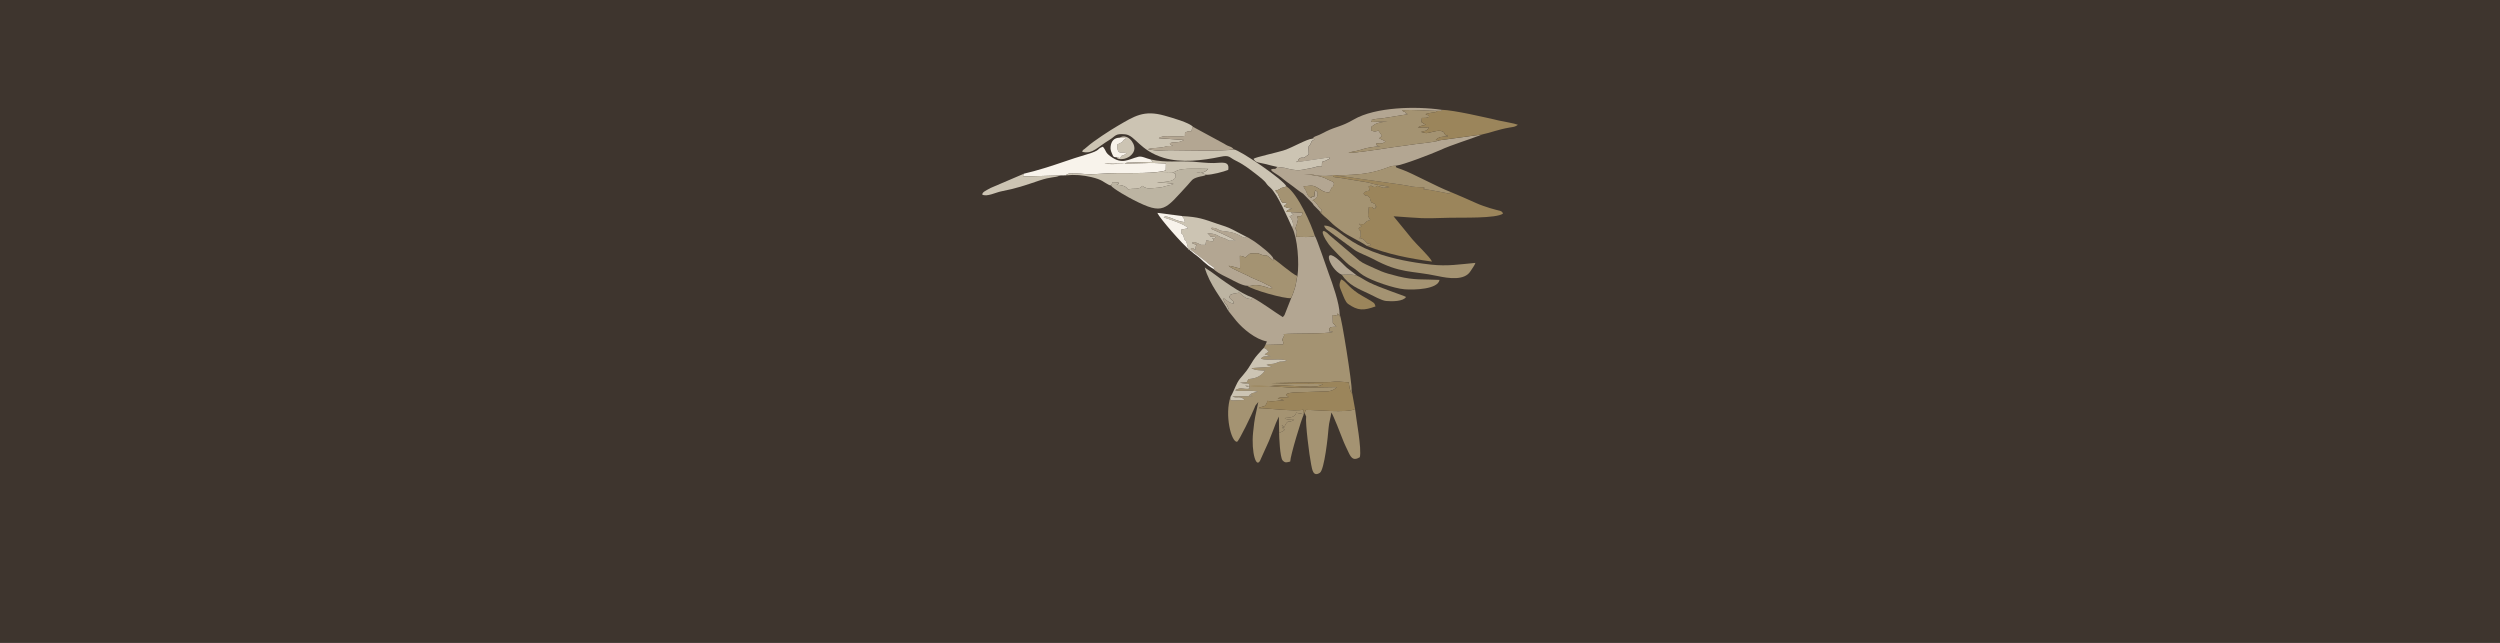 <?xml version="1.0" encoding="UTF-8"?>
<svg version="1.1" viewBox="0 0 280 72" xmlns="http://www.w3.org/2000/svg">
 <rect x="0" y="0" width="280" height="72" fill="#808080" stroke="none"/>
 <rect y=".002" width="280" height="72" fill="#3e352e"/>
 <path d="m147 15.535c0.288 0.044 0.053-0.077 0.216 0.09-0.185 0.136-0.226 0.087-0.333 0.267-0.011 0.019-0.05 0.134-0.06 0.156-0.315 0.652-0.278-0.091-0.238 1.245l-0.516 0.368c-0.177 0.048-7e-3 -0.003-0.149-0.006-0.709-0.012-0.453 0.689-0.643 0.407-0.012-0.019-0.045 0.052-0.061 0.106l3.709-0.543c-0.057 0.279 8.6e-4 0.12-0.219 0.255-0.635 0.392-0.637-0.055-0.651 0.747-0.351-0.028-0.508 0.024-0.544 0.034-0.252 0.072-0.286 0.098-0.598 0.157-1.4 0.265-1.446 0.395-3.071-0.022l-0.791-0.098c-0.324 0.417-0.276 0.064-0.703 0.301 0.116 0.297 0.596 0.404 1.381 1.061 0.452 0.378 0.975 0.708 1.482 1.118 0.335 0.271 0.42 0.302 0.736 0.516l0.924 0.941c0.216 0.209 0.113 0.144 0.269 0.352l0.633 0.633c0.498 0.368 0.098 0.141 0.281-0.101-0.438-0.276-0.468-0.814-1.054-1.105 0.348-0.068 0.591-0.347 0.577-0.642-0.019-0.395 0.083-0.165-0.254-0.462-0.092 0.224-0.092 0.488-0.108 0.702-0.536 0.045-0.18-0.079-0.321 0.143-0.408-0.064-0.494-0.5-0.59-0.728-0.126-0.301-0.231-0.294-0.305-0.556 0.699-0.039 0.895-0.21 1.48 0.107 0.516 0.279 0.724 0.566 1.406 0.584 0.519-1.116 0.245-0.266 0.471-0.779 0.213-0.482-0.332-0.494-0.658-0.682-0.764-0.44-1.577-0.467-2.661-0.598l1.05 0.069c0.508 0.13 0.807 0.135 1.413 0.133l2.968-0.134c1.351-0.073 2.451-0.275 3.643-0.702 0.457-0.164 0.717-0.308 1.228-0.312 0.753-0.057 4.153-1.382 4.864-1.705 1.589-0.723 3.222-1.162 4.807-1.79l-4.809 0.655c-0.03 0.017-0.068 0.032-0.095 0.041-0.443 0.154-2.013 0.311-2.531 0.376-0.836 0.104-1.647 0.25-2.548 0.354-0.583 0.067-4.646 0.751-5.002 0.603l0.567-0.128c0.889-0.118 1.238-0.482 3.045-0.576-0.035-0.004-0.208-0.014-0.257-0.043-0.286-0.17-0.129 0.075-0.259-0.291 0.734-0.075 0.638 0.129 1.064-0.219l-0.725-0.351c0.023-0.019 0.06-0.038 0.076-0.05 0.291-0.234 0.259-0.212 0.13-0.398l-0.277-0.407c-0.449 0.115-0.346 0.148-0.807-0.011 0.027-0.586-0.079-0.317 0.235-0.577 0.471-0.391 1.339-0.38 1.604-0.446l-1.854 0.069c0.331-0.387-0.397-0.105 0.518-0.338 0.153-0.039 0.44-0.033 0.602-0.05l2.971-0.479c-0.184-0.244-0.157 0.095-0.241-0.199-0.013-0.046-0.056-0.046-0.082-0.068l0.531 8e-3c-0.121-0.003-0.381 8e-3 -0.477-0.014-0.336-0.077-0.157 0.012-0.363-0.173 1.4-0.095 2.728 0.061 3.991 0.068h0.48l-0.042-0.121c-2.881-0.418-7.417-0.32-9.837 1.089-1.414 0.823-1.925 0.759-3.082 1.326-0.265 0.13-0.484 0.259-0.769 0.384-0.549 0.243-0.521 0.138-0.767 0.437" fill="#b3a692" fill-rule="evenodd" stroke-width="1.333"/>
 <path d="m144.71 25.458c0.629 1.187 0.818 4.052 0.601 5.458-0.092 0.232-0.134 0.903-0.275 1.327-0.176 0.528-0.2 0.636-0.423 1.144l-0.74 1.876c-0.337 0.524 0.13-0.17-0.093 0.129-0.013 0.017-0.041 0.048-0.051 0.062-0.011 0.014-0.034 0.043-0.053 0.062-0.961-0.588-2.135-1.503-3.409-2.197-0.141 0.181 0.131 0.256-0.479 0.128-0.415-0.088-0.749-0.483-0.981-0.67l-0.716 0.129c-0.496 0.27-0.166-0.084-0.399 0.352 0.089 0.241 0.093 0.161 0.16 0.239 0.281 0.333 0.267 0.052 0.308 0.52-0.492-0.128-0.584-0.236-0.894-0.46-0.219-0.158 0.01-0.063-0.228-0.14 0.054 0.541 0.222 0.5 0.367 0.715 0.01 0.014 0.155 0.338 0.159 0.35 0.071 0.24 0.127 0.046 0.045 0.381l0.858 1.075c0.741 0.885 2.138 2.067 3.423 2.303l-0.161 0.388 1.973-0.048c0.114-0.587-0.299-0.252 0.122-0.974l-0.04-0.192c1.137-0.097 4.833-0.002 5.511-0.24-0.573-0.249-0.319 0.259-0.424-0.402 0.267-0.191 0.228-0.148 0.801-0.177l-0.396-0.425-0.015-0.887c0.742 0.036 0.383 0.287 0.538-0.188l0.141 0.167c0.052 0.119 0.048 0.154 0.054 0.225l0.049-0.253c-3e-3 -1.229-0.815-3.495-1.225-4.597-0.223-0.6-1.335-3.923-1.552-4.21-0.455 0.19-1.442 0.102-2.09 0.098 0.217-1.15-0.19-0.575-0.047-1.102 4e-3 -0.016 0.018-0.044 0.024-0.063l0.081-0.22c9e-3 -0.029 0.068-0.243 0.069-0.25 0.081-0.394 0.112-0.237-0.013-0.656 0.664-0.045 0.439 0.014 0.597-0.411l-1.285-0.069c0.123 0.217 9e-3 0.146 0.28 0.233l-0.461 0.253c0.299 0.23 0.57 1.093 0.288 1.217" fill="#b3a692" fill-rule="evenodd" stroke-width="1.333"/>
 <path d="m153.08 27.542c2.377 0.939 4.731 1.403 7.308 1.755-0.288-0.591-1.7-1.879-2.221-2.515l-2.088-2.558c3.297 0.216 2.842 0.276 6.322 0.163 1.135-0.036 5.233 0.104 5.939-0.469-0.166-0.392-0.355-0.255-1.448-0.604-0.531-0.17-1.069-0.343-1.532-0.556-0.936-0.432-1.956-0.857-2.924-1.269-0.16 0.326-0.056 0.172-1.326-0.037-0.584-0.096-1.099-0.223-1.6-0.254-0.15-0.412 0.016 0.429 3e-3 -0.169-3.7e-4 -0.004 6e-4 -0.029-3e-3 -0.043-1.93-0.079-0.784-0.035-2.589-0.309l-5.276-0.744c-0.035-0.007-0.058-0.014-0.093-0.021l-2.321-0.314c0.228 0.27-0.022 0.229 0.746 0.304l3.272 0.54c1.207 0.371 1.395 0.247 2.385 0.511-0.101 0.027-0.581 0.084-0.738 0.076l-0.628-0.226c-0.094 0.028-0.122 0.185-0.381 0.136-0.42-0.078-0.114-0.235-0.604-0.069l0.099 0.435c-0.271 0.162-0.2 0.039-0.367 0.126-0.253 0.131-0.178 0.027-0.302 0.276 0.37 0.434 0.113-0.019 0.522 0.279 0.3 0.218 0.161 0.237 0.267 0.483 0.189 0.44 0.046 0.098 0.336 0.307 0.217 0.156 0.124-0.07 0.215 0.238 0.192 0.646 0.066-0.396-0.012 0.273-3e-3 0.027-0.014 0.067-0.029 0.098-0.449-0.006-6e-3 -0.311-0.721-0.171-0.034 1.101-0.188 0.83 0.129 1.335 0.011 0.017 0.038 0.045 0.051 0.071l-0.387 0.156c-8e-3 0.006-0.023 0.029-0.03 0.036-0.408 0.4-0.285 0.312-0.866 0.254l0.233 0.201c0.018 0.013 0.056 0.036 0.082 0.056-0.275 0.252-0.325 0.131-0.332 0.301 0.197 0.504 0.137-0.241 0.218 0.506 0.051 0.469-0.091 0.49-0.181 0.554 0.221-0.056 0.483 0.106 0.64 0.26 0.309 0.303 0.104 0.333 0.667 0.387-0.259 0.262 0.344 0.12-0.434 0.21" fill="#9b855b" fill-rule="evenodd" stroke-width="1.333"/>
 <path d="m141.73 38.63-0.179 0.329 0.287 0.151c7e-3 0.007 0.147 0.183 0.249 0.275l-0.454 0.301 0.597 0.191c0.022 8e-3 0.06 0.019 0.086 0.035-0.59 0.009-0.88-0.069-1.095 0.276 0.858 0.243 2.157-0.09 2.886 0.201-0.14 0.08 0.036 0.029-0.241 0.077-0.561 0.098-0.28-0.081-0.969 0.193-0.484 0.192-0.533 0.021-1.058 0.217l0.63 0.197-2.31 0.151c0.383 0.288 1.039 0.234 1.509 0.288-0.417 0.621-1.035 0.895-1.845 0.945-0.081 0.128-0.118 0.233-0.194 0.355l-0.773 0.057c1.022 0.231 0.977-0.148 1.068 0.364 0.372 0.091 1.604 0.094 2.04 0.049 1.525-0.158 0.535-0.13 2.034-0.095 0.659 0.016 1.376 0.072 2.034 0.1 1.044 0.043 1.691 0.054 2.141-0.267-1.006-0.023-2.08-0.032-3.104-0.017-0.858 0.012-1.708-0.097-2.686-0.102l6.545-0.109c0.888-0.103 1.255-0.035 2.137 0.03 0.035 0.446 0.114 0.896 0.338 1.288l-0.024-0.442c0.081-0.55-1.125-8.212-1.335-8.433l-0.049 0.253c-6e-3 -0.07-8.5e-4 -0.106-0.054-0.225l-0.141-0.167c-0.155 0.475 0.204 0.224-0.538 0.188l0.015 0.887 0.396 0.425c-0.573 0.029-0.534-0.014-0.801 0.177 0.105 0.661-0.149 0.153 0.424 0.402-0.678 0.238-4.375 0.144-5.511 0.24l0.04 0.192c-0.421 0.722-9e-3 0.387-0.122 0.974z" fill="#a49372" fill-rule="evenodd" stroke-width="1.333"/>
 <path d="m147.76 23.616c0.352 0.522 0.762 0.731 1.19 1.17 0.484 0.496 0.732 0.636 1.248 1.04 0.79 0.618 2.057 1.128 2.886 1.716 0.777-0.089 0.175 0.052 0.434-0.21-0.563-0.054-0.358-0.084-0.667-0.387-0.157-0.154-0.419-0.316-0.64-0.26 0.089-0.064 0.232-0.085 0.181-0.554-0.081-0.747-0.021-0.003-0.218-0.506 7e-3 -0.171 0.057-0.05 0.332-0.301-0.026-0.02-0.064-0.043-0.082-0.056l-0.233-0.201c0.581 0.059 0.458 0.147 0.866-0.254 7e-3 -0.007 0.022-0.03 0.03-0.036l0.387-0.156c-0.013-0.026-0.04-0.054-0.051-0.071-0.317-0.505-0.164-0.233-0.129-1.335 0.714-0.14 0.272 0.165 0.721 0.171 0.015-0.031 0.026-0.071 0.029-0.098 0.078-0.669 0.204 0.373 0.012-0.273-0.092-0.308 8.5e-4 -0.082-0.215-0.238-0.29-0.209-0.147 0.134-0.336-0.307-0.105-0.246 0.033-0.264-0.267-0.483-0.409-0.298-0.152 0.155-0.522-0.279 0.124-0.249 0.049-0.145 0.302-0.276 0.167-0.087 0.096 0.036 0.367-0.126l-0.099-0.435c0.49-0.166 0.183-0.009 0.604 0.069 0.259 0.048 0.287-0.109 0.381-0.136l0.628 0.226c0.156 8e-3 0.636-0.049 0.738-0.076-0.99-0.264-1.177-0.14-2.384-0.511l-3.272-0.54c-0.767-0.075-0.517-0.034-0.746-0.304l2.321 0.314c0.035 0.007 0.058 0.014 0.093 0.021l5.276 0.744c1.805 0.273 0.659 0.23 2.589 0.309 4e-3 0.014 3e-3 0.038 3e-3 0.043 0.012 0.598-0.154-0.243-3e-3 0.169 0.501 0.031 1.016 0.158 1.6 0.254 1.27 0.208 1.166 0.363 1.326 0.037-1.517-0.578-4.205-2.062-5.388-2.488-0.939-0.338-0.638-0.209-0.728-0.448-0.511 0.004-0.771 0.148-1.228 0.312-1.192 0.427-2.292 0.629-3.643 0.702l-2.968 0.134c-0.605 0.002-0.905-0.002-1.413-0.133l-1.05-0.069c1.084 0.131 1.896 0.158 2.661 0.598 0.326 0.188 0.871 0.2 0.658 0.682-0.226 0.513 0.048-0.337-0.471 0.779-0.682-0.018-0.89-0.305-1.406-0.584-0.586-0.317-0.782-0.146-1.48-0.107 0.073 0.262 0.179 0.256 0.305 0.556 0.096 0.227 0.182 0.664 0.59 0.728 0.141-0.221-0.215-0.098 0.321-0.143 0.016-0.214 0.016-0.478 0.108-0.702 0.337 0.297 0.235 0.067 0.254 0.462 0.014 0.295-0.229 0.575-0.577 0.642 0.587 0.292 0.616 0.83 1.054 1.105-0.183 0.241 0.217 0.468-0.281 0.101" fill="#a49372" fill-rule="evenodd" stroke-width="1.333"/>
 <path d="m144.71 25.458c0.282-0.125 0.01-0.987-0.288-1.217l0.461-0.253c-0.271-0.087-0.157-0.016-0.28-0.233l-0.525-0.024c0.104-0.202 0.03-0.197 0.645-0.342-0.344-0.124-0.489-0.021-0.919-0.275 0.128-0.179-0.03-0.007 0.148-0.157 0.108-0.091 0.094-0.061 0.21-0.144-0.574-0.426-0.365 0.473-0.961-0.929-0.211-0.496-0.029-0.067-0.38-0.544 0.367-0.071 0.015 0.046 0.364-0.096 0.338-0.138 0.228-0.152 0.245-0.162 0.084-0.05 0.485-0.11 0.655-0.204-0.325-0.743-5.274-4.114-5.886-4.138-1.175 0.21-5.761 0.087-7.16 0.08-1.066-0.004-1.286 0.144-2.475-0.11 0.024-0.013 0.06-0.021 0.079-0.025 0.019-0.004 0.057-0.018 0.081-0.023 0.026-0.006 0.057-0.014 0.087-0.02 0.032-0.006 0.059-0.009 0.093-0.015 3.6e-4 0 0.397-0.04 0.423-0.042 0.277-0.027 0.559-0.039 0.801-0.076 0.935-0.141-0.11-0.121 1.202-0.164-0.246-0.369 0.323 0.323-0.194-0.132-9e-3 -8e-3 -0.033-0.031-0.041-0.037l-0.081-0.131c0.382-0.163 0.527-0.059 0.965-0.125 0.202-0.031 0.448-0.148 0.643-0.238l-2.835-0.201c0.428-0.375 1.468-0.159 2.438-0.198 0.754-0.031 0.464-0.161 0.479-0.251 0.018-0.116 0.023-0.204 0.266-0.287 0.159-0.055 0.288-0.04 0.456-0.045 0.224-0.291-0.104 0.266 0.069-0.216 4e-3 -0.013 0.015-0.044 0.02-0.057 5e-3 -0.013 0.018-0.046 0.023-0.058l0.075-0.164c-0.395-0.472-2.35-1.018-3.183-1.254-2.339-0.665-3.397 0.07-5.251 1.148-0.847 0.493-2.69 1.689-3.405 2.33-0.57 0.511-0.41 0.23-0.578 0.559l0.155 0.046c1.058 0.182 1.49-0.504 2.92-1.375 0.69-0.42 0.609-0.73 1.746-0.616 1.145 0.116 1.591 1.805 4.32 2.635 1.941 0.59 4.368 0.302 6.366-0.122 1.032-0.219 0.958 0.08 1.718 0.445 0.779 0.374 1.416 0.854 2.076 1.361 1.763 1.352 0.966 0.945 1.777 1.655 0.8 0.701 1.957 3.412 2.437 4.442" fill="#ccc4b3" fill-rule="evenodd" stroke-width="1.333"/>
 <path d="m137.82 44.436c-0.681 2.022 0.068 5.051 0.72 5.048 0.194-9.43e-4 1.735-3.217 1.974-3.823 0.067-0.169 0.042-0.145 0.122-0.279l0.294-0.357c-0.347 1.715-0.392 1.56-0.582 3.396-0.228 2.2 0.37 4.369 0.884 2.936l0.895-1.98c0.159-0.397 0.335-0.867 0.517-1.318 0.101-0.252 0.173-0.432 0.253-0.665l0.332-0.742 0.035 1.771c0.238-0.042-0.094 0.111 0.289-0.067 0.248-0.115 0.181-0.091 0.341-0.233-0.018-0.015-0.056-0.051-0.063-0.034-8e-3 0.016-0.051-0.028-0.061-0.037l-0.104-0.091c-6.1e-4 -6.07e-4 -0.093-0.132-0.093-0.341 0.712 0.561-0.242 0.114 0.214 0.201 0.182-0.148 0.175-0.294 0.297-0.436 0.238-0.277 0.158-0.092 0.458-0.185 0.038-0.012 0.062-0.016 0.101-0.03l0.322-0.151c-0.325-7.27e-4 -1.005 0.001-1.07-0.201 0.609-0.041 1.177-0.085 1.285-0.603 0.261 0.091 0.172 0.043 0.461 0.101l0.32 0.075c0.014 0.004 0.048 0.012 0.068 0.025l-9e-3 -0.312-0.042-0.215c-1.018 0.215-3.972-0.173-5.012-0.176 0.283-0.196 0.025-0.022 0.382-0.151 0.192-0.069 0.365 7.28e-4 0.553-0.473 0.08-0.2-0.058-0.083 0.067-0.192 0.663 0.139 1.212-0.074 1.866-0.063-0.027-0.016-0.073-0.058-0.09-0.033-0.017 0.025-0.067-0.024-0.09-0.031l-0.554-0.161c0.377-0.161 0.732-0.062 1.246-0.133-0.048-0.066-0.873-0.395 0.568-0.52l3.256-0.109c0.613 0.033 1.169-0.063 1.566-0.492l-3.807 0.063c-1.508 0.134-4.952-0.429-6.039-0.164 0.143 0.532 0.082 0.076-0.064 0.301-0.73 0.027-0.746-0.181-1.34 0.065l-0.153 0.084c0.569 0.222 1.779-0.091 2.55 0.181-0.108 0.028-0.849 0.139-0.863 0.344-0.035 0.525-0.323-0.243 0.042 0.068 0.052 0.044 0.226 0.061 0.266 0.068l-2.312 0.031c0.565 0.3 0.862-0.161 1.38 0.399-1.769 0.054-1.622 0.178-1.576-0.358" fill="#a49372" fill-rule="evenodd" stroke-width="1.333"/>
 <path d="m133.38 27.995 1.732 1.333c0.438 0.448 1.117 0.682 0.806 0.8 0.105 0.12 0.047 0.067 0.187 0.18 0.468 0.378 1.131 0.651 1.61 0.902 0.485 0.254 1.443 0.796 1.978 0.799 0.677 0.114 0.538-0.32 2.073 0.129 0.392 0.115 0.162 0.139 0.744 0.13-0.226-0.258-0.248-0.192-0.588-0.371-0.212-0.112-0.354-0.212-0.619-0.314l-1.181-0.513c-0.675-0.393-2.081-0.899-2.518-1.301 0.351 0.008 0.848 0.221 1.285 0.299l-0.022-1.417c0.303 0.026 0.409 0.1 0.63 0.187 0.559-0.446 0.247-0.455 1.09-0.467 0.421-0.006 0.192-0.037 0.511 0.073 0.13 0.045 0.183 0.101 0.384 0.148 0.556 0.131 0.165-0.226 1.094 0.567 0.188-0.18 0.097 0.091 0.026-0.203-0.045-0.378-1.598-1.559-2.071-1.886-0.216-0.15-0.29-0.18-0.449-0.28-0.246-0.154-0.204-0.154-0.506-0.285-0.159 0.164 0.016 0.202-0.468 0.006-0.094-0.038-0.312-0.163-0.423-0.219-0.789-0.402-1.787-0.375-2.058-0.489-0.084-0.035-0.362-0.212-0.504-0.244-0.582-0.132-0.406 0.015-0.476 0.065 0.693 0.331 2.271 0.953 2.714 1.34-1.334-0.008-0.215 0.034-1.606-0.402-0.323-0.101-0.506-0.426-1.529-0.433 0.649 0.459-0.066 0.337 0.939 0.42-0.193 0.205-0.071 0.141-0.404 0.09 0.186 0.298 0.21 0.142 0.096 0.395-0.34-0.012-0.483-0.085-0.75-0.124l-0.105 0.507c-0.62 0.012-0.379 0.043-0.799-0.149-0.675-0.309-0.676-0.051-0.696-0.038 0.022 0.014 0.058 0.026 0.074 0.032l0.149 0.061c0.021 0.008 0.056 0.02 0.076 0.028 0.313 0.119-0.05-0.072 0.22 0.079-0.361 0.583-0.076 0.24-0.105 0.443-0.026 0.186 8e-3 0.092-0.08 0.075-0.126-0.025-0.047 0.045-0.184-0.143-0.528-0.032-0.154-0.058-0.277 0.187" fill="#b3a692" fill-rule="evenodd" stroke-width="1.333"/>
 <path d="m146.29 46.641c-0.105 0.728 0.348 4.353 0.564 5.406 0.106 0.516 0.208 1.402 0.971 0.906 0.51-0.332 0.914-4.137 0.978-5.033 0.046-0.642 0.247-1.153 0.307-1.718 0.196 0.231 1.099 2.549 1.283 3.035 0.188 0.497 0.443 0.998 0.67 1.485 0.321 0.688 0.618 0.861 1.238 0.483 0.224-0.952-0.411-4.239-0.536-5.393-0.894 0.48-4.457 0.072-5.513 0.1-0.214 0.496-0.126 0.268 0.038 0.728" fill="#a49372" fill-rule="evenodd" stroke-width="1.333"/>
 <path d="m114.67 19.455c-0.154 0.216-0.047 0.262-0.018 0.312l4.058-0.117 0.66-0.013c0.288-0.261 0.384-0.201 1.278-0.2 0.475 0.001 0.986 0.086 1.5 0.076 0.987-0.02 1.87-0.12 2.89-0.125 1.305-0.007 4.708 0.06 5.525-0.317l0.017-0.756c-2.259-0.113-1.429-0.048-3.4-0.02-1.162 0.017-2.309 0.071-3.468 0.022 0.214 0.098 1.534 0.051 1.879 0.035 0.66-0.031 0.187-0.048 0.644-0.134l2.916-0.087-0.278-0.272c-0.526-0.117-0.973-0.404-1.392-0.299-1.123 0.282-1.782 0.917-3.105-0.049-0.634-0.464-0.424-0.557-0.851-1.078-0.798 0.272-0.059 0.359-1.973 0.91-0.809 0.233-1.569 0.488-2.301 0.74-1.397 0.48-3.12 1.041-4.581 1.371" fill="#f8f3eb" fill-rule="evenodd" stroke-width="1.333"/>
 <path d="m139.92 43.232-0.483-0.039c0.294 0.16 0.282 0.081 0.445 0.06 1.087-0.265 4.531 0.297 6.039 0.164l3.807-0.063c-0.397 0.429-0.953 0.525-1.566 0.492l-3.256 0.109c-1.441 0.125-0.617 0.454-0.568 0.52-0.513 0.071-0.868-0.028-1.246 0.133l0.554 0.161c0.023 0.007 0.073 0.056 0.09 0.031 0.017-0.025 0.063 0.016 0.09 0.033-0.654-0.01-1.203 0.202-1.866 0.063-0.125 0.109 0.013-8e-3 -0.067 0.192-0.189 0.474-0.362 0.404-0.553 0.473-0.357 0.129-0.099-0.045-0.382 0.151 1.04 0.002 3.995 0.391 5.012 0.176l0.042 0.215 0.279 0.538c-0.165-0.46-0.252-0.233-0.038-0.728 1.057-0.028 4.62 0.38 5.513-0.1l-0.391-2.145 0.024 0.442c-0.224-0.392-0.302-0.841-0.338-1.288-0.881-0.065-1.249-0.133-2.137-0.03l-6.545 0.109c0.978 0.005 1.828 0.114 2.686 0.102 1.024-0.015 2.098-0.006 3.104 0.017-0.45 0.321-1.097 0.31-2.141 0.267-0.658-0.028-1.375-0.084-2.034-0.1-1.5-0.035-0.509-0.063-2.034 0.095-0.437 0.045-1.668 0.043-2.04-0.049" fill="#9b855b" fill-rule="evenodd" stroke-width="1.333"/>
 <path d="m161.19 15.718-0.387-0.036c0.309-0.349 0.717-0.396 1.362-0.398-0.104-0.48-0.028 0.221-0.372-0.289-8e-3 -0.012-0.026-0.353-0.653-0.342-0.275 0.004-0.661 0.114-0.941 0.175-0.137 0.03-0.242 0.076-0.472 0.085l-0.581-0.132 0.586-0.157c0.021-0.027 0.214-0.132 0.31-0.361l-1.256 0.015c0.344-0.18 0.439-0.214 0.902-0.285l-0.484-0.316 0.049-0.465c0.333-0.015 0.565 0.031 0.807-0.137-0.09-0.443 0.191 0.067-0.41-0.301 0.26-0.051 0.38-0.103 0.645-0.143 0.444-0.067 0.51-0.022 0.714-0.211-1.263-0.007-2.591-0.163-3.991-0.068 0.206 0.185 0.026 0.096 0.363 0.173 0.096 0.022 0.355 0.01 0.477 0.014l-0.531-8e-3c0.025 0.023 0.069 0.023 0.082 0.068 0.084 0.294 0.057-0.045 0.241 0.199l-2.971 0.479c-0.162 0.016-0.45 0.011-0.602 0.05-0.915 0.233-0.187-0.049-0.518 0.338l1.854-0.069c-0.265 0.066-1.133 0.055-1.604 0.446-0.314 0.26-0.208-0.009-0.235 0.577 0.461 0.159 0.358 0.127 0.807 0.011l0.277 0.407c0.13 0.186 0.161 0.164-0.13 0.398-0.015 0.012-0.052 0.031-0.076 0.05l0.725 0.351c-0.426 0.348-0.33 0.144-1.064 0.219 0.13 0.366-0.028 0.121 0.259 0.291 0.049 0.029 0.221 0.039 0.257 0.043-1.808 0.093-2.157 0.458-3.045 0.576l-0.567 0.128c0.356 0.148 4.419-0.536 5.002-0.603 0.901-0.104 1.712-0.25 2.548-0.354 0.519-0.065 2.089-0.222 2.531-0.376 0.027-0.009 0.066-0.024 0.095-0.041" fill="#a49372" fill-rule="evenodd" stroke-width="1.333"/>
 <path d="m119.38 19.639c1.017-0.104 1.905-0.025 2.847 0.195 1.244 0.29 1.364 0.573 1.896 0.833 0.208 0.102 0.093 0.063 0.278 0.094 0.404-0.058 0.043-0.003 0.081-0.066l0.098-0.2c9e-3 -0.02 0.02-0.063 0.039-0.09l0.642 0.032c0.088 0.299 0.135 0.014-0.072 0.236-0.012 0.012-0.105 0.032-0.149 0.034 1.221 0.013 1.162 0.502 1.347 0.502 0.634-0.153 1.232 0.075 1.551-0.389 0.037 0.02 0.081 0.016 0.105 0.069 0.023 0.051 0.071 0.048 0.102 0.064 0.419 0.214 0.593 0.156 1.502 0.077 0.43-0.037 0.583-0.072 0.926-0.182 0.325-0.105 0.552-0.096 0.885-0.242-0.43-0.124-1.455-0.113-1.937-0.201 0.604-0.001 2.059 0.02 2.152-0.622l-0.014-0.249c-2e-3 -0.021-8e-3 -0.058-0.018-0.085-0.463-0.201-0.903-0.127-1.467-0.089 1.483-0.177 0.877 0.166 1.645-0.245 0.595-0.319 2.578-0.202 3.505-0.201-0.028 0.031-0.07 0.029-0.091 0.087l-0.171 0.151c-0.324 0.227-0.669 0.213-1.049 0.23 0.449-0.149 0.884 0.104 1.115 0.191 0.576 0.014 1.929-0.337 2.432-0.545 0.189-1.053-0.745-0.785-1.592-0.768-0.801 0.016-1.61-0.105-2.36-0.152-1.748-0.11-2.971 0.139-4.727-0.244l0.278 0.272-2.916 0.087c-0.457 0.085 0.016 0.103-0.644 0.134-0.345 0.016-1.665 0.063-1.879-0.035 1.159 0.049 2.306-0.006 3.468-0.022 1.971-0.029 1.141-0.093 3.4 0.02l-0.017 0.756c-0.817 0.377-4.22 0.309-5.525 0.317-1.02 0.006-1.903 0.105-2.89 0.125-0.513 0.01-1.025-0.075-1.5-0.076-0.894-0.001-0.991-0.061-1.278 0.2" fill="#ccc4b3" fill-rule="evenodd" stroke-width="1.333"/>
 <path d="m161.01 12.415c-0.203 0.189-0.269 0.144-0.714 0.211-0.265 0.04-0.386 0.092-0.645 0.143 0.602 0.368 0.32-0.142 0.41 0.301-0.242 0.169-0.473 0.122-0.807 0.137l-0.049 0.465 0.484 0.316c-0.464 0.071-0.558 0.105-0.902 0.285l1.256-0.015c-0.095 0.229-0.289 0.334-0.31 0.361l-0.586 0.157 0.581 0.132c0.23-0.009 0.335-0.055 0.472-0.085 0.28-0.061 0.667-0.17 0.941-0.175 0.628-0.01 0.645 0.33 0.653 0.342 0.345 0.509 0.268-0.192 0.372 0.289-0.645 0.002-1.052 0.048-1.362 0.398l0.387 0.036 4.809-0.655c0.989-0.204 1.715-0.538 3.077-0.775 0.432-0.075 0.63-0.064 0.926-0.31-0.471-0.178-1.471-0.323-2.063-0.459-1.664-0.382-5.05-1.176-6.494-1.221l0.042 0.121z" fill="#9b855b" fill-rule="evenodd" stroke-width="1.333"/>
 <path d="m139.69 32.008c0.503 0.429 4.217 1.5 4.917 1.38 0.223-0.508 0.247-0.616 0.423-1.144 0.141-0.424 0.182-1.095 0.275-1.327-0.504-0.155-2.373-1.794-2.706-1.961 0.07 0.294 0.161 0.023-0.026 0.203-0.929-0.794-0.538-0.436-1.094-0.567-0.201-0.047-0.253-0.103-0.384-0.148-0.32-0.11-0.09-0.079-0.511-0.073-0.843 0.013-0.531 0.021-1.09 0.467-0.22-0.088-0.327-0.161-0.63-0.187l0.022 1.417c-0.437-0.078-0.934-0.291-1.285-0.299 0.436 0.401 1.843 0.907 2.518 1.301l1.181 0.513c0.265 0.102 0.407 0.203 0.619 0.314 0.339 0.179 0.362 0.113 0.588 0.371-0.582 0.009-0.352-0.015-0.744-0.13-1.535-0.449-1.396-0.015-2.073-0.129" fill="#a49372" fill-rule="evenodd" stroke-width="1.333"/>
 <path d="m124.39 20.758c0.331 0.422 1.964 1.331 2.578 1.644 3.388 1.725 3.484 1.088 6.033-1.66 0.526-0.566 0.468-0.696 1.189-0.911 0.399-0.119 0.608-0.082 0.928-0.262-0.231-0.087-0.666-0.34-1.115-0.191 0.381-0.017 0.725-0.002 1.049-0.23l0.171-0.151c0.021-0.058 0.063-0.056 0.091-0.087-0.927-0.001-2.91-0.117-3.505 0.201-0.767 0.411-0.161 0.067-1.645 0.245 0.564-0.037 1.004-0.112 1.467 0.089 0.01 0.027 0.015 0.064 0.018 0.085l0.014 0.249c-0.094 0.642-1.549 0.621-2.152 0.622 0.482 0.087 1.506 0.077 1.937 0.201-0.334 0.146-0.56 0.137-0.885 0.242-0.343 0.111-0.496 0.145-0.926 0.182-0.909 0.079-1.083 0.137-1.502-0.077-0.031-0.016-0.079-0.013-0.102-0.064-0.024-0.053-0.068-0.049-0.105-0.069-0.319 0.464-0.917 0.236-1.551 0.389-0.185 0-0.125-0.489-1.347-0.502 0.043-0.001 0.137-0.021 0.149-0.034 0.207-0.222 0.16 0.064 0.072-0.236l-0.642-0.032c-0.019 0.027-0.03 0.07-0.039 0.09l-0.098 0.2c-0.038 0.063 0.323 8e-3 -0.081 0.066" fill="#bcb4a2" fill-rule="evenodd" stroke-width="1.333"/>
 <path d="m165.25 29.444c-1.756 0.155-3.123 0.4-4.97 0.194-9.524-1.063-9.965-4.362-11.974-4.373 0.06 0.232 0.111 0.239 0.137 0.277 0.184 0.266-0.059-0.058 0.106 0.133l3.179 2.331c0.526 0.35 1.466 0.679 2.049 0.993 3.118 1.678 4.222 1.274 7.266 1.923 1.195 0.254 2.983 0.527 3.648-0.541 0.178-0.287 0.472-0.658 0.559-0.937" fill="#a49372" fill-rule="evenodd" stroke-width="1.333"/>
 <path d="m161.23 31.348c-1.851-0.097-2.76 0.062-4.613-0.392-1.898-0.466-1.964-0.593-3.612-1.332-0.294-0.132-0.46-0.232-0.724-0.415l-3.372-2.868c-0.837-0.889-1.151-0.465-0.104 1.001 0.311 0.436 2.006 2.164 2.436 2.435 0.794 0.501 0.889 0.708 1.44 1.062 0.966 0.62 3.47 1.47 4.631 1.562 1.112 0.088 3.742-9.43e-4 3.916-1.053" fill="#a49372" fill-rule="evenodd" stroke-width="1.333"/>
 <path d="m143.04 18.69 0.791 0.098c1.625 0.417 1.671 0.287 3.071 0.022 0.312-0.059 0.345-0.086 0.598-0.157 0.036-0.01 0.194-0.062 0.544-0.034 0.013-0.802 0.015-0.355 0.651-0.747 0.22-0.135 0.162 0.023 0.219-0.255l-3.709 0.543c0.016-0.055 0.049-0.125 0.061-0.106 0.19 0.282-0.066-0.419 0.643-0.407 0.142 0.002-0.027 0.054 0.149 0.006l0.516-0.368c-0.04-1.336-0.077-0.594 0.238-1.245 0.011-0.023 0.05-0.137 0.06-0.156 0.106-0.18 0.148-0.13 0.333-0.267-0.163-0.167 0.072-0.046-0.216-0.09-0.629 0.049-2.176 0.962-3.086 1.271-0.907 0.307-3.286 0.795-3.509 0.99 0.241 0.453 0.582 0.402 1.296 0.574 0.323 0.078 1.135 0.297 1.349 0.33" fill="#ccc4b3" fill-rule="evenodd" stroke-width="1.333"/>
 <path d="m133.38 27.995c0.123-0.245-0.25-0.219 0.277-0.187 0.137 0.189 0.057 0.119 0.184 0.143 0.088 0.017 0.054 0.11 0.08-0.075 0.029-0.203-0.256 0.14 0.105-0.443-0.27-0.151 0.093 0.04-0.22-0.079-0.02-0.008-0.055-0.02-0.076-0.028l-0.149-0.061c-0.016-0.006-0.051-0.018-0.074-0.032 0.02-0.013 0.02-0.271 0.696 0.038 0.42 0.192 0.179 0.161 0.799 0.149l0.105-0.507c0.267 0.04 0.41 0.112 0.75 0.124 0.114-0.253 0.09-0.097-0.096-0.395 0.333 0.052 0.211 0.115 0.404-0.09-1.005-0.083-0.291 0.038-0.939-0.42 1.023 0.007 1.206 0.332 1.529 0.433 1.391 0.436 0.272 0.394 1.606 0.402-0.443-0.387-2.022-1.01-2.714-1.34 0.07-0.049-0.106-0.197 0.476-0.065 0.142 0.032 0.42 0.208 0.504 0.244 0.272 0.114 1.269 0.087 2.058 0.489 0.111 0.056 0.329 0.18 0.423 0.219 0.484 0.196 0.309 0.158 0.468-0.006-0.408-0.2-1.011-0.531-1.476-0.772-0.67-0.346-1.042-0.424-1.743-0.665-1.588-0.546-2.091-0.766-3.978-0.873 0.216 0.308 0.249 0.245 0.318 0.686-0.998-0.148-1.17-0.364-1.784-0.558-0.554-0.175-0.558 0.027-0.572 0.038 0.43 0.125 2.523 0.798 2.721 1.21l-0.765 0.136c0.015 0.811 0.061 0.28 0.237 0.689l0.032 0.114c0.248 0.931 0.165-0.206 0.522 1.412z" fill="#ccc4b3" fill-rule="evenodd" stroke-width="1.333"/>
 <path d="m138.19 16.735c-0.323-0.401-0.464-0.229-1.074-0.633l-3.513-1.904-0.075 0.164c-4e-3 0.012-0.018 0.045-0.023 0.058-4e-3 0.013-0.016 0.044-0.02 0.057-0.174 0.482 0.155-0.075-0.069 0.216-0.168 0.004-0.297-0.01-0.456 0.045-0.243 0.083-0.247 0.171-0.266 0.287-0.015 0.089 0.275 0.22-0.479 0.251-0.969 0.039-2.01-0.177-2.438 0.198l2.835 0.201c-0.195 0.091-0.441 0.208-0.643 0.238-0.438 0.066-0.583-0.038-0.965 0.125l0.081 0.131c8e-3 0.007 0.032 0.03 0.041 0.037 0.518 0.455-0.052-0.237 0.194 0.132-1.311 0.043-0.267 0.022-1.202 0.164-0.242 0.036-0.524 0.049-0.801 0.076-0.026 0.002-0.423 0.042-0.423 0.042-0.035 0.006-0.062 0.009-0.093 0.015-0.03 0.006-0.061 0.014-0.087 0.02-0.024 0.006-0.062 0.019-0.081 0.023-0.018 0.004-0.054 0.012-0.079 0.025 1.189 0.254 1.409 0.104 2.475 0.11 1.4 0.007 5.986 0.13 7.16-0.08" fill="#b3a692" fill-rule="evenodd" stroke-width="1.333"/>
 <path d="m144.6 23.753 1.285 0.069c-0.159 0.425 0.067 0.366-0.597 0.411 0.124 0.419 0.094 0.262 0.013 0.656-8.6e-4 0.007-0.06 0.221-0.069 0.25l-0.081 0.22c-6e-3 0.018-0.02 0.046-0.024 0.063-0.143 0.527 0.264-0.048 0.047 1.102 0.647 0.004 1.635 0.093 2.09-0.098-0.362-1.183-1.879-4.708-3.181-5.55-0.17 0.094-0.571 0.154-0.655 0.204-0.017 0.01 0.093 0.024-0.245 0.162-0.348 0.142 3e-3 0.025-0.364 0.096 0.351 0.477 0.169 0.048 0.38 0.544 0.596 1.401 0.388 0.503 0.961 0.929-0.115 0.083-0.102 0.053-0.21 0.144-0.178 0.15-0.021-0.022-0.148 0.157 0.431 0.254 0.575 0.151 0.919 0.275-0.615 0.145-0.541 0.14-0.645 0.342z" fill="#a49372" fill-rule="evenodd" stroke-width="1.333"/>
 <path d="m137.82 44.436c-0.046 0.536-0.194 0.412 1.576 0.358-0.519-0.56-0.815-0.099-1.38-0.399l2.312-0.031c-0.04-0.008-0.214-0.024-0.266-0.068-0.366-0.312-0.078 0.457-0.042-0.068 0.014-0.206 0.755-0.317 0.863-0.344-0.771-0.273-1.982 0.041-2.55-0.181l0.153-0.084c0.594-0.246 0.61-0.038 1.34-0.065 0.146-0.225 0.206 0.23 0.064-0.301-0.164 0.021-0.151 0.1-0.445-0.06l0.483 0.039c-0.09-0.512-0.045-0.134-1.068-0.364l0.773-0.057c0.076-0.122 0.113-0.228 0.194-0.355 0.81-0.049 1.428-0.323 1.845-0.945-0.47-0.053-1.125 7.27e-4 -1.509-0.288l2.31-0.151-0.63-0.197c0.525-0.195 0.574-0.024 1.058-0.217 0.689-0.274 0.408-0.095 0.969-0.193 0.277-0.048 0.101 0.003 0.241-0.077-0.729-0.291-2.028 0.043-2.886-0.201 0.216-0.346 0.505-0.267 1.095-0.276-0.026-0.016-0.065-0.027-0.086-0.035l-0.597-0.191 0.454-0.301c-0.102-0.092-0.243-0.268-0.249-0.275l-0.287-0.151c-0.068 0.064-0.146 0.141-0.224 0.227-0.054 0.059-0.136 0.159-0.144 0.167-0.494 0.54-0.658 0.71-1.11 1.469-0.719 1.207-1.11 1.339-1.484 2.025-0.219 0.401-0.573 1.316-0.77 1.589" fill="#ccc4b3" fill-rule="evenodd" stroke-width="1.333"/>
 <path d="m143.26 48.423c4e-3 0.477 0.098 2.821 0.392 3.142 0.287 0.313 0.455 0.225 0.853 0.129 0.013-0.651 1.246-4.739 1.52-5.279-0.02-0.013-0.054-0.021-0.068-0.025l-0.32-0.075c-0.289-0.058-0.2-0.01-0.461-0.101-0.108 0.518-0.675 0.562-1.285 0.603 0.065 0.203 0.745 0.201 1.07 0.201l-0.322 0.151c-0.038 0.014-0.063 0.019-0.101 0.03-0.3 0.093-0.22-0.092-0.458 0.185-0.122 0.142-0.115 0.289-0.297 0.436-0.456-0.087 0.498 0.359-0.214-0.201 0 0.209 0.092 0.34 0.093 0.341l0.104 0.091c0.01 9e-3 0.053 0.054 0.061 0.037 8e-3 -0.017 0.045 0.019 0.063 0.034-0.159 0.142-0.093 0.118-0.341 0.233-0.383 0.178-0.051 0.026-0.289 0.067" fill="#a49372" fill-rule="evenodd" stroke-width="1.333"/>
 <path d="m152.02 30.89c-0.404-0.078-0.369-0.128-0.844-0.145-0.303-0.011-0.641 0.033-0.899 0.022 0.795 1.183 1.784 1.539 3.068 2.147 0.464 0.22 1.396 0.747 1.885 0.795 0.704 0.068 1.944 0.054 2.245-0.45-0.23-0.156-2.77-0.957-4.133-1.63-0.523-0.258-0.817-0.497-1.322-0.739" fill="#a49372" fill-rule="evenodd" stroke-width="1.333"/>
 <path d="m118.72 19.65-4.058 0.117c-0.029-0.051-0.137-0.097 0.018-0.312l-3.722 1.593c-0.615 0.338-0.897 0.442-0.955 0.735 0.471 0.312 1.538-0.234 2.114-0.347 1.785-0.349 2.637-0.658 4.295-1.217 1.329-0.448 1.714-0.305 2.236-0.529 0.018-8e-3 0.052-0.023 0.073-0.039" fill="#ccc4b3" fill-rule="evenodd" stroke-width="1.333"/>
 <path d="m154.06 34.32c-0.111-0.429-0.2-0.419-0.881-0.833-0.363-0.221-0.73-0.398-1.051-0.615-1.231-0.833-1.394-1.405-1.924-1.578-0.277 0.642-0.204 0.758 0.091 1.472 0.203 0.492 0.392 1.062 0.69 1.272 1.103 0.773 1.732 0.765 3.075 0.281" fill="#9b855b" fill-rule="evenodd" stroke-width="1.333"/>
 <path d="m137.6 34.862c0.082-0.335 0.025-0.141-0.045-0.381-3e-3 -0.012-0.149-0.335-0.159-0.35-0.145-0.214-0.313-0.174-0.367-0.715 0.238 0.077 9e-3 -0.019 0.228 0.14 0.31 0.225 0.402 0.333 0.894 0.46-0.041-0.468-0.026-0.186-0.308-0.52-0.067-0.079-0.07 0.001-0.16-0.239 0.233-0.436-0.097-0.083 0.399-0.352l0.716-0.129c0.232 0.187 0.566 0.583 0.981 0.67 0.61 0.128 0.339 0.054 0.479-0.128-1.218-0.392-3.426-1.983-4.554-2.835-0.275-0.208-0.415-0.25-0.777-0.531 0.53 1.936 1.981 3.579 2.673 4.909" fill="#bcb4a2" fill-rule="evenodd" stroke-width="1.333"/>
 <path d="m135.92 30.126c0.31-0.118-0.368-0.351-0.806-0.8l-1.732-1.333-0.292-0.071c-0.357-1.617-0.274-0.481-0.522-1.412l-0.032-0.114c-0.176-0.409-0.222 0.122-0.237-0.689l0.765-0.136c-0.199-0.412-2.291-1.086-2.721-1.21 0.014-0.01 0.018-0.212 0.572-0.038 0.614 0.194 0.786 0.41 1.784 0.558-0.069-0.441-0.102-0.378-0.318-0.686l-2.763-0.355c0.279 0.626 2.827 3.54 3.663 4.203 0.353 0.28 0.487 0.425 0.874 0.688 0.339 0.231 0.849 0.893 1.765 1.396" fill="#f8f3eb" fill-rule="evenodd" stroke-width="1.333"/>
 <path d="m125.09 17.627s-0.056 0.227 0.591 0.192c0.635-0.034 1.332-0.543 1.371-1.139 0.05-0.758-0.837-1.768-1.663-1.258l0.691 0.029c-0.03 0.384 0.032-0.102-0.294 0.311-0.168 0.213 0.049 0.091-0.44 0.318-0.142 0.066-0.158 0.068-0.215 0.107-0.022 1.346 0.533 0.708 1.039 1.004l-0.353 0.194c-0.322 0.122-0.159-3.65e-4 -0.346 0.321z" fill="#ccc4b3" fill-rule="evenodd" stroke-width="1.333"/>
 <path d="m150.27 30.766c0.258 0.011 0.596-0.033 0.899-0.022 0.475 0.017 0.44 0.067 0.844 0.145l-0.725-0.559c-0.343-0.274-0.393-0.271-0.73-0.619-2.73-2.811-1.755 0.423-0.288 1.055" fill="#b3a692" fill-rule="evenodd" stroke-width="1.333"/>
 <path d="m125.09 17.627 0.381 0.079c0.187-0.321 0.024-0.199 0.346-0.321l0.353-0.194c-0.506-0.296-1.061 0.342-1.039-1.004 0.057-0.039 0.073-0.042 0.215-0.107 0.489-0.226 0.272-0.105 0.44-0.318 0.327-0.413 0.264 0.072 0.294-0.311l-0.691-0.029c-0.606 0.007-0.93 0.386-0.999 0.974-0.037 0.311 0.022 0.501 0.14 0.778 0.181 0.426 0.159 0.417 0.561 0.452" fill="#f8f3eb" fill-rule="evenodd" stroke-width="1.333"/>
</svg>
